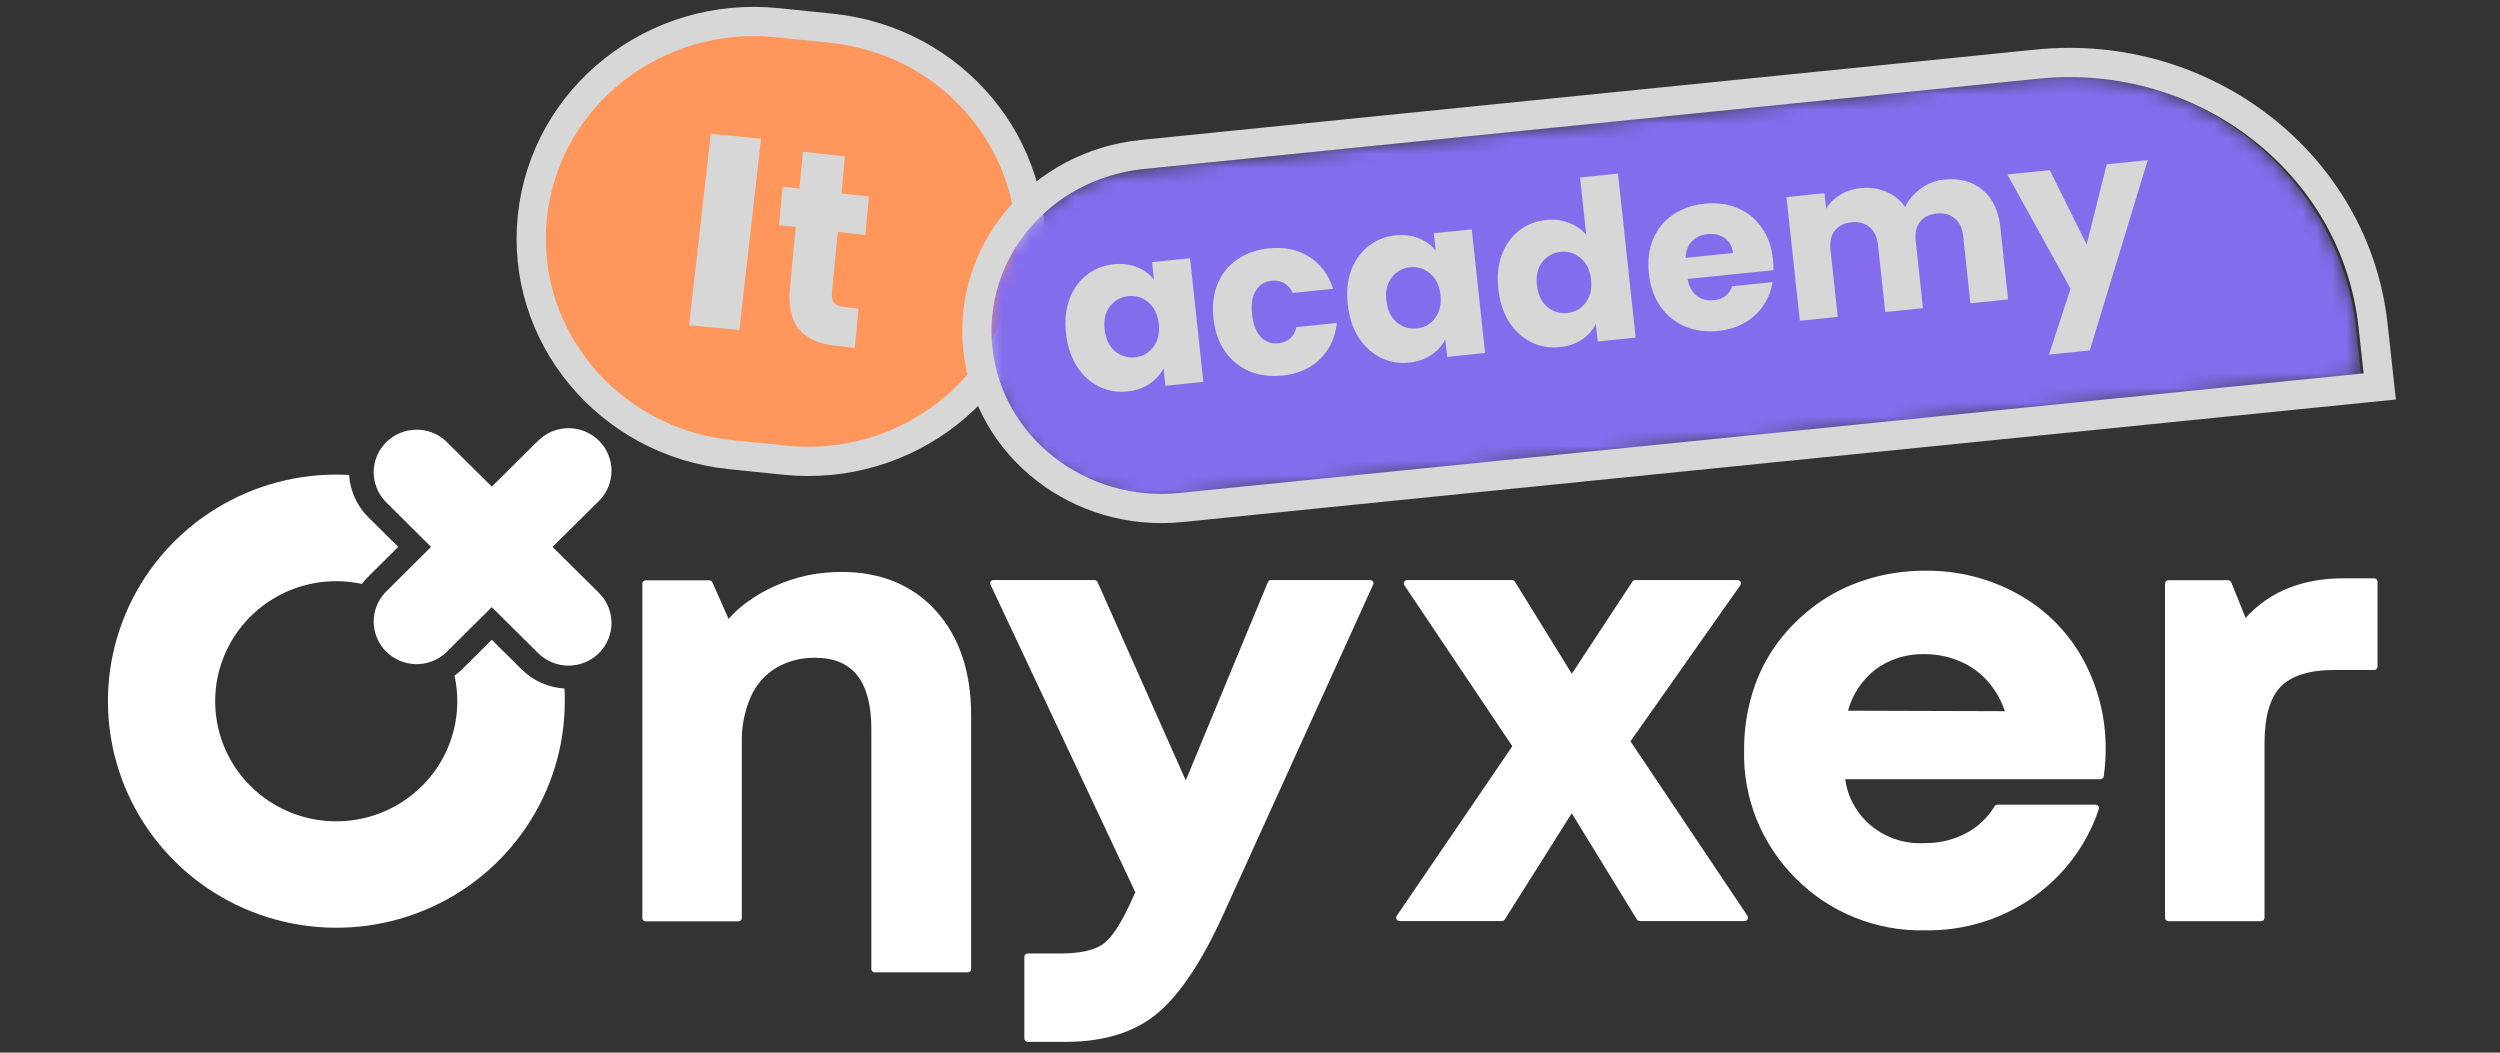 <svg width="171" height="72" viewBox="0 0 171 72" fill="none" xmlns="http://www.w3.org/2000/svg">
<rect x="0" y="0" width="171" height="72" fill="#333333" stroke="none"/>
<path d="M56.485 1.932L52.783 1.552C44.415 0.695 36.918 6.614 36.038 14.772C35.159 22.931 41.23 30.24 49.598 31.098L53.3 31.477C61.669 32.335 69.165 26.416 70.045 18.257C70.924 10.098 64.853 2.789 56.485 1.932Z" fill="#FF965C"/>
<path d="M56.866 1.932L53.163 1.552C44.795 0.695 37.298 6.614 36.419 14.772C35.539 22.931 41.61 30.24 49.978 31.098L53.681 31.477C62.049 32.335 69.546 26.416 70.425 18.257C71.305 10.098 65.234 2.789 56.866 1.932Z" stroke="#D7D7D7" stroke-width="2"/>
<path d="M52.055 9.489L50.572 22.578L47.134 22.243L48.617 9.154L52.055 9.489Z" fill="#D7D7D7"/>
<path d="M58.723 21.11L58.467 23.799L57.005 23.629C55.962 23.508 55.176 23.136 54.647 22.512C54.118 21.876 53.914 20.921 54.036 19.647L54.428 15.53L53.285 15.398L53.535 12.765L54.679 12.897L54.919 10.375L57.794 10.708L57.553 13.23L59.436 13.449L59.185 16.082L57.303 15.864L56.907 20.018C56.877 20.327 56.923 20.557 57.045 20.709C57.166 20.86 57.384 20.954 57.698 20.991L58.723 21.11Z" fill="#D7D7D7"/>
<mask id="mask0_808_1462" style="mask-type:luminance" maskUnits="userSpaceOnUse" x="67" y="5" width="95" height="30">
<path d="M67.47 24.001C66.803 17.815 71.406 12.273 77.751 11.623L139.329 5.313C150.244 4.194 160.02 11.914 161.168 22.554L161.505 25.69L80.166 34.025C73.821 34.675 68.137 30.188 67.47 24.001Z" fill="white"/>
</mask>
<g mask="url(#mask0_808_1462)">
<path d="M67.47 24.001C66.803 17.815 71.406 12.273 77.751 11.623L139.329 5.313C150.244 4.194 160.02 11.914 161.168 22.554L161.505 25.69L80.166 34.025C73.821 34.675 68.137 30.188 67.47 24.001Z" fill="#846DED"/>
<path d="M83.001 21.774C82.906 20.895 83 20.108 83.283 19.415C83.577 18.721 84.023 18.165 84.622 17.746C85.232 17.326 85.951 17.073 86.78 16.988C87.842 16.879 88.758 17.066 89.526 17.55C90.304 18.032 90.859 18.767 91.19 19.754L88.428 20.037C88.126 19.415 87.641 19.137 86.973 19.206C86.498 19.254 86.139 19.48 85.895 19.883C85.652 20.276 85.567 20.816 85.641 21.503C85.715 22.19 85.914 22.706 86.237 23.051C86.56 23.386 86.959 23.529 87.434 23.48C88.102 23.412 88.517 23.042 88.68 22.372L91.442 22.089C91.326 23.102 90.939 23.928 90.282 24.568C89.625 25.207 88.77 25.581 87.719 25.689C86.889 25.774 86.131 25.672 85.445 25.385C84.77 25.097 84.215 24.643 83.78 24.023C83.355 23.403 83.095 22.653 83.001 21.774Z" fill="#D7D7D7"/>
<path d="M92.185 20.817C92.091 19.948 92.171 19.169 92.424 18.479C92.687 17.788 93.083 17.236 93.611 16.825C94.139 16.413 94.753 16.171 95.451 16.1C96.047 16.038 96.582 16.106 97.053 16.303C97.534 16.499 97.917 16.782 98.203 17.151L98.073 15.953L100.669 15.688L101.58 24.145L98.985 24.412L98.856 23.214C98.646 23.634 98.326 23.989 97.897 24.278C97.478 24.566 96.97 24.741 96.374 24.802C95.686 24.872 95.04 24.76 94.435 24.464C93.829 24.158 93.324 23.694 92.919 23.072C92.523 22.438 92.279 21.686 92.185 20.817ZM98.53 20.182C98.46 19.536 98.223 19.044 97.818 18.707C97.424 18.37 96.969 18.227 96.453 18.28C95.937 18.333 95.517 18.565 95.193 18.977C94.878 19.377 94.756 19.9 94.826 20.547C94.895 21.193 95.128 21.691 95.523 22.038C95.928 22.375 96.388 22.517 96.904 22.464C97.42 22.411 97.835 22.18 98.148 21.769C98.472 21.358 98.599 20.829 98.53 20.182Z" fill="#D7D7D7"/>
<path d="M102.485 19.762C102.391 18.893 102.47 18.114 102.723 17.424C102.987 16.733 103.382 16.181 103.91 15.77C104.439 15.358 105.052 15.116 105.75 15.045C106.306 14.988 106.825 15.052 107.305 15.238C107.795 15.423 108.193 15.698 108.499 16.066L108.075 12.14L110.67 11.874L111.879 23.091L109.285 23.357L109.154 22.144C108.955 22.573 108.64 22.932 108.212 23.221C107.793 23.51 107.285 23.684 106.688 23.745C105.99 23.817 105.339 23.705 104.734 23.409C104.128 23.103 103.623 22.639 103.219 22.017C102.823 21.383 102.578 20.631 102.485 19.762ZM108.829 19.128C108.759 18.481 108.522 17.989 108.117 17.653C107.723 17.315 107.268 17.173 106.752 17.226C106.236 17.278 105.816 17.511 105.492 17.922C105.178 18.322 105.055 18.845 105.125 19.492C105.194 20.139 105.427 20.636 105.822 20.983C106.227 21.32 106.687 21.462 107.203 21.409C107.719 21.356 108.134 21.125 108.447 20.715C108.771 20.303 108.898 19.774 108.829 19.128Z" fill="#D7D7D7"/>
<path d="M121.267 17.715C121.294 17.958 121.306 18.212 121.304 18.478L115.431 19.079C115.528 19.601 115.739 19.988 116.063 20.241C116.396 20.482 116.78 20.581 117.214 20.537C117.862 20.47 118.283 20.151 118.477 19.579L121.239 19.297C121.157 19.867 120.953 20.393 120.626 20.877C120.31 21.358 119.888 21.754 119.359 22.064C118.83 22.373 118.221 22.564 117.533 22.634C116.703 22.719 115.946 22.618 115.26 22.331C114.575 22.043 114.015 21.59 113.579 20.97C113.145 20.351 112.88 19.601 112.785 18.722C112.69 17.843 112.785 17.057 113.068 16.364C113.361 15.67 113.812 15.113 114.422 14.693C115.031 14.273 115.755 14.02 116.595 13.934C117.414 13.85 118.161 13.947 118.836 14.225C119.51 14.503 120.059 14.943 120.481 15.543C120.914 16.142 121.176 16.866 121.267 17.715ZM118.538 17.305C118.491 16.86 118.301 16.522 117.969 16.291C117.637 16.059 117.244 15.967 116.788 16.013C116.354 16.058 115.998 16.222 115.722 16.506C115.455 16.788 115.312 17.166 115.291 17.638L118.538 17.305Z" fill="#D7D7D7"/>
<path d="M132.99 12.284C134.042 12.177 134.91 12.409 135.597 12.983C136.292 13.555 136.7 14.407 136.822 15.539L137.355 20.48L134.776 20.745L134.281 16.152C134.221 15.606 134.031 15.202 133.705 14.939C133.39 14.665 132.979 14.554 132.472 14.605C131.966 14.657 131.584 14.85 131.323 15.183C131.071 15.505 130.975 15.939 131.034 16.485L131.529 21.077L128.949 21.342L128.454 16.749C128.395 16.203 128.203 15.799 127.878 15.536C127.562 15.262 127.151 15.151 126.646 15.203C126.14 15.254 125.756 15.447 125.497 15.78C125.245 16.102 125.149 16.536 125.206 17.082L125.702 21.674L123.108 21.94L122.196 13.482L124.791 13.216L124.905 14.278C125.129 13.897 125.444 13.584 125.846 13.338C126.248 13.082 126.717 12.927 127.254 12.872C127.891 12.807 128.473 12.885 128.998 13.107C129.532 13.328 129.969 13.677 130.307 14.153C130.551 13.658 130.908 13.238 131.383 12.893C131.857 12.549 132.392 12.345 132.99 12.284Z" fill="#D7D7D7"/>
<path d="M146.907 10.949L142.941 23.968L140.15 24.254L141.627 19.75L137.302 11.934L140.202 11.636L142.728 16.726L144.1 11.237L146.907 10.949Z" fill="#D7D7D7"/>
<path d="M72.915 22.792C72.821 21.923 72.901 21.143 73.153 20.453C73.417 19.762 73.812 19.211 74.34 18.799C74.869 18.387 75.482 18.146 76.18 18.074C76.777 18.013 77.311 18.081 77.782 18.278C78.263 18.474 78.647 18.756 78.932 19.125L78.803 17.928L81.398 17.662L82.309 26.12L79.715 26.386L79.586 25.189C79.375 25.608 79.055 25.963 78.627 26.252C78.207 26.54 77.7 26.715 77.103 26.776C76.415 26.847 75.769 26.734 75.164 26.439C74.558 26.133 74.053 25.669 73.649 25.046C73.253 24.412 73.008 23.661 72.915 22.792ZM79.259 22.157C79.189 21.51 78.952 21.019 78.547 20.682C78.153 20.344 77.698 20.202 77.182 20.255C76.666 20.308 76.246 20.54 75.922 20.951C75.608 21.351 75.485 21.875 75.555 22.521C75.624 23.168 75.857 23.665 76.252 24.013C76.657 24.349 77.117 24.491 77.633 24.438C78.149 24.386 78.564 24.154 78.877 23.744C79.201 23.333 79.329 22.804 79.259 22.157Z" fill="#D7D7D7"/>
</g>
<path d="M161.632 26.547L162.775 26.432L162.654 25.334L162.318 22.261C161.112 11.229 150.827 3.226 139.347 4.385L78.13 10.568C71.192 11.269 66.159 17.242 66.888 23.91C67.617 30.578 73.833 35.415 80.771 34.714L161.632 26.547Z" stroke="#D7D7D7" stroke-width="2"/>
<path d="M57.578 39.12C56.781 39.119 55.985 39.199 55.205 39.359C54.453 39.52 53.722 39.76 53.023 40.075C52.356 40.37 51.724 40.734 51.135 41.159C50.657 41.5 50.222 41.893 49.836 42.331L48.725 39.831C48.706 39.791 48.676 39.757 48.638 39.733C48.6 39.709 48.556 39.696 48.511 39.696H44.164C44.104 39.696 44.046 39.719 44.003 39.761C43.96 39.803 43.936 39.86 43.936 39.919V62.796C43.936 62.855 43.96 62.912 44.003 62.954C44.046 62.996 44.104 63.019 44.164 63.019H50.512C50.573 63.019 50.631 62.996 50.674 62.954C50.717 62.912 50.741 62.855 50.741 62.796V50.74C50.718 49.682 50.927 48.632 51.353 47.659C51.71 46.842 52.316 46.153 53.087 45.682C53.891 45.214 54.812 44.975 55.748 44.992C58.339 44.992 59.6 46.6 59.6 49.895V66.286C59.6 66.345 59.624 66.401 59.667 66.443C59.71 66.485 59.768 66.509 59.829 66.509H66.198C66.258 66.509 66.317 66.485 66.359 66.443C66.402 66.401 66.426 66.345 66.426 66.286V48.919C66.426 45.973 65.628 43.576 64.043 41.807C62.457 40.038 60.27 39.12 57.578 39.12Z" fill="white"/>
<path d="M93.907 39.773C93.886 39.742 93.858 39.717 93.824 39.7C93.791 39.683 93.754 39.674 93.716 39.675H86.937C86.891 39.674 86.846 39.687 86.808 39.712C86.77 39.737 86.741 39.773 86.724 39.815L81.106 53.38L75.072 39.81C75.054 39.77 75.024 39.736 74.986 39.712C74.948 39.688 74.904 39.675 74.859 39.675H67.942C67.904 39.675 67.866 39.684 67.832 39.702C67.799 39.72 67.771 39.747 67.751 39.779C67.733 39.811 67.723 39.848 67.723 39.885C67.723 39.922 67.733 39.959 67.751 39.991L77.658 61.032L77.61 61.12C76.876 62.827 76.195 63.958 75.588 64.466C74.981 64.974 73.965 65.218 72.523 65.218H70.294C70.233 65.218 70.175 65.242 70.132 65.284C70.089 65.325 70.065 65.382 70.065 65.441V71.033C70.065 71.093 70.089 71.15 70.132 71.193C70.175 71.236 70.233 71.26 70.294 71.262H72.901C75.524 71.262 77.637 70.598 79.18 69.301C80.722 68.004 82.217 65.747 83.67 62.557L93.928 39.976C93.942 39.943 93.947 39.907 93.943 39.872C93.939 39.837 93.927 39.803 93.907 39.773Z" fill="white"/>
<path d="M111.525 50.705L119.043 40.023C119.067 39.99 119.08 39.95 119.082 39.91C119.084 39.869 119.075 39.829 119.055 39.793C119.035 39.758 119.006 39.728 118.97 39.707C118.934 39.686 118.893 39.675 118.852 39.676H111.85C111.811 39.675 111.773 39.684 111.739 39.702C111.706 39.721 111.678 39.747 111.658 39.78L107.513 46.083L103.619 39.785C103.598 39.752 103.569 39.724 103.535 39.706C103.5 39.686 103.461 39.676 103.422 39.676H96.255C96.214 39.675 96.173 39.686 96.138 39.706C96.102 39.726 96.073 39.755 96.053 39.79C96.032 39.825 96.021 39.866 96.021 39.907C96.021 39.948 96.032 39.988 96.053 40.023L103.443 51.042L95.531 62.651C95.51 62.686 95.499 62.725 95.499 62.766C95.499 62.806 95.51 62.845 95.531 62.88C95.551 62.915 95.58 62.945 95.616 62.966C95.651 62.987 95.692 62.998 95.733 62.999H102.73C102.77 62.998 102.809 62.988 102.843 62.969C102.877 62.95 102.906 62.923 102.927 62.89L107.508 55.628L111.961 62.89C111.982 62.923 112.011 62.95 112.045 62.969C112.08 62.988 112.119 62.998 112.158 62.999H119.33C119.372 62.998 119.413 62.987 119.449 62.966C119.484 62.945 119.513 62.915 119.533 62.88C119.554 62.845 119.565 62.806 119.565 62.766C119.565 62.725 119.554 62.686 119.533 62.651L111.525 50.705Z" fill="white"/>
<path d="M138.111 40.682C136.158 39.576 133.932 39.008 131.674 39.037C130.308 39.03 128.95 39.235 127.651 39.644C126.423 40.025 125.269 40.602 124.235 41.351C123.231 42.084 122.343 42.958 121.601 43.945C120.835 44.981 120.253 46.134 119.877 47.358C119.48 48.648 119.285 49.99 119.297 51.337C119.257 52.953 119.551 54.561 120.159 56.065C120.768 57.569 121.68 58.939 122.841 60.093C123.986 61.248 125.364 62.16 126.887 62.769C128.411 63.379 130.047 63.675 131.695 63.636C134.324 63.675 136.895 62.889 139.032 61.395C141.168 59.9 142.755 57.777 143.56 55.337C143.57 55.303 143.574 55.267 143.567 55.232C143.562 55.197 143.548 55.163 143.528 55.134C143.506 55.106 143.479 55.082 143.446 55.066C143.414 55.05 143.378 55.041 143.342 55.041H136.627C136.587 55.041 136.549 55.051 136.513 55.071C136.48 55.09 136.451 55.117 136.43 55.15C135.963 55.929 135.286 56.568 134.472 56.996C133.613 57.449 132.649 57.679 131.674 57.666C130.364 57.752 129.071 57.348 128.056 56.536C127.042 55.725 126.384 54.566 126.214 53.298H143.666C143.721 53.298 143.775 53.279 143.817 53.244C143.86 53.208 143.887 53.16 143.895 53.106C143.983 52.492 144.028 51.874 144.028 51.254C144.045 49.122 143.521 47.019 142.501 45.133C141.496 43.276 139.974 41.734 138.111 40.682ZM126.406 48.613C126.697 47.523 127.335 46.55 128.225 45.833C129.208 45.087 130.429 44.702 131.674 44.743C132.518 44.742 133.353 44.919 134.121 45.262C134.854 45.583 135.501 46.062 136.015 46.663C136.512 47.25 136.893 47.922 137.137 48.645L126.406 48.613Z" fill="white"/>
<path d="M162.395 39.556H160.309C157.473 39.556 155.216 40.469 153.6 42.269L152.616 39.825C152.597 39.785 152.568 39.75 152.53 39.725C152.493 39.7 152.447 39.687 152.403 39.685H148.316C148.256 39.685 148.197 39.709 148.155 39.751C148.112 39.792 148.087 39.849 148.087 39.908V62.785C148.087 62.845 148.112 62.901 148.155 62.943C148.197 62.985 148.256 63.008 148.316 63.008H154.659C154.719 63.008 154.778 62.985 154.821 62.943C154.866 62.902 154.89 62.845 154.893 62.785V50.854C154.893 49.059 155.254 47.742 155.984 46.984C156.712 46.227 157.936 45.827 159.655 45.827H162.395C162.455 45.827 162.513 45.804 162.556 45.762C162.599 45.72 162.623 45.663 162.623 45.604V39.773C162.621 39.716 162.595 39.661 162.553 39.621C162.51 39.58 162.454 39.557 162.395 39.556Z" fill="white"/>
<path d="M35.684 45.791L33.638 43.762L31.593 45.791C31.435 45.945 31.266 46.087 31.087 46.217C31.215 46.789 31.279 47.374 31.279 47.96C31.28 49.584 30.796 51.173 29.887 52.524C28.977 53.875 27.684 54.929 26.172 55.551C24.658 56.174 22.993 56.337 21.387 56.021C19.78 55.705 18.304 54.923 17.145 53.775C15.987 52.626 15.198 51.163 14.878 49.57C14.558 47.976 14.721 46.325 15.348 44.824C15.975 43.323 17.036 42.04 18.398 41.137C19.76 40.234 21.361 39.753 22.999 39.753C23.59 39.752 24.179 39.815 24.756 39.94C24.891 39.763 25.037 39.595 25.194 39.436L27.239 37.407L25.194 35.379C24.415 34.606 23.948 33.578 23.88 32.487C23.598 32.473 23.315 32.462 23.007 32.462C19.917 32.462 16.895 33.371 14.326 35.074C11.756 36.777 9.753 39.197 8.571 42.029C7.388 44.861 7.079 47.977 7.682 50.983C8.284 53.989 9.773 56.751 11.958 58.918C14.143 61.086 16.928 62.562 19.959 63.16C22.99 63.758 26.132 63.451 28.987 62.278C31.842 61.105 34.283 59.118 36 56.57C37.717 54.021 38.633 51.025 38.633 47.96C38.633 47.679 38.633 47.38 38.608 47.094C37.505 47.029 36.465 46.565 35.684 45.791Z" fill="white"/>
<path d="M37.794 37.407L40.967 34.264C41.518 33.717 41.827 32.976 41.827 32.203C41.827 31.43 41.518 30.688 40.967 30.142C40.416 29.595 39.668 29.288 38.889 29.288C38.109 29.288 37.362 29.595 36.811 30.142L33.638 33.285L30.468 30.142C29.909 29.64 29.176 29.371 28.422 29.391C27.668 29.41 26.951 29.716 26.418 30.246C25.885 30.776 25.579 31.488 25.561 32.236C25.544 32.984 25.817 33.71 26.324 34.264L29.482 37.407L26.324 40.554C25.817 41.108 25.544 41.834 25.561 42.581C25.579 43.329 25.885 44.042 26.418 44.571C26.951 45.101 27.668 45.407 28.422 45.427C29.176 45.446 29.909 45.177 30.468 44.676L33.638 41.529L36.811 44.676C37.084 44.946 37.408 45.161 37.764 45.307C38.121 45.454 38.503 45.529 38.889 45.529C39.275 45.529 39.657 45.454 40.013 45.307C40.37 45.161 40.694 44.946 40.967 44.676C41.239 44.405 41.456 44.084 41.604 43.73C41.751 43.377 41.827 42.998 41.827 42.615C41.827 42.232 41.751 41.853 41.604 41.499C41.456 41.146 41.239 40.825 40.967 40.554L37.794 37.407Z" fill="white"/>
</svg>
